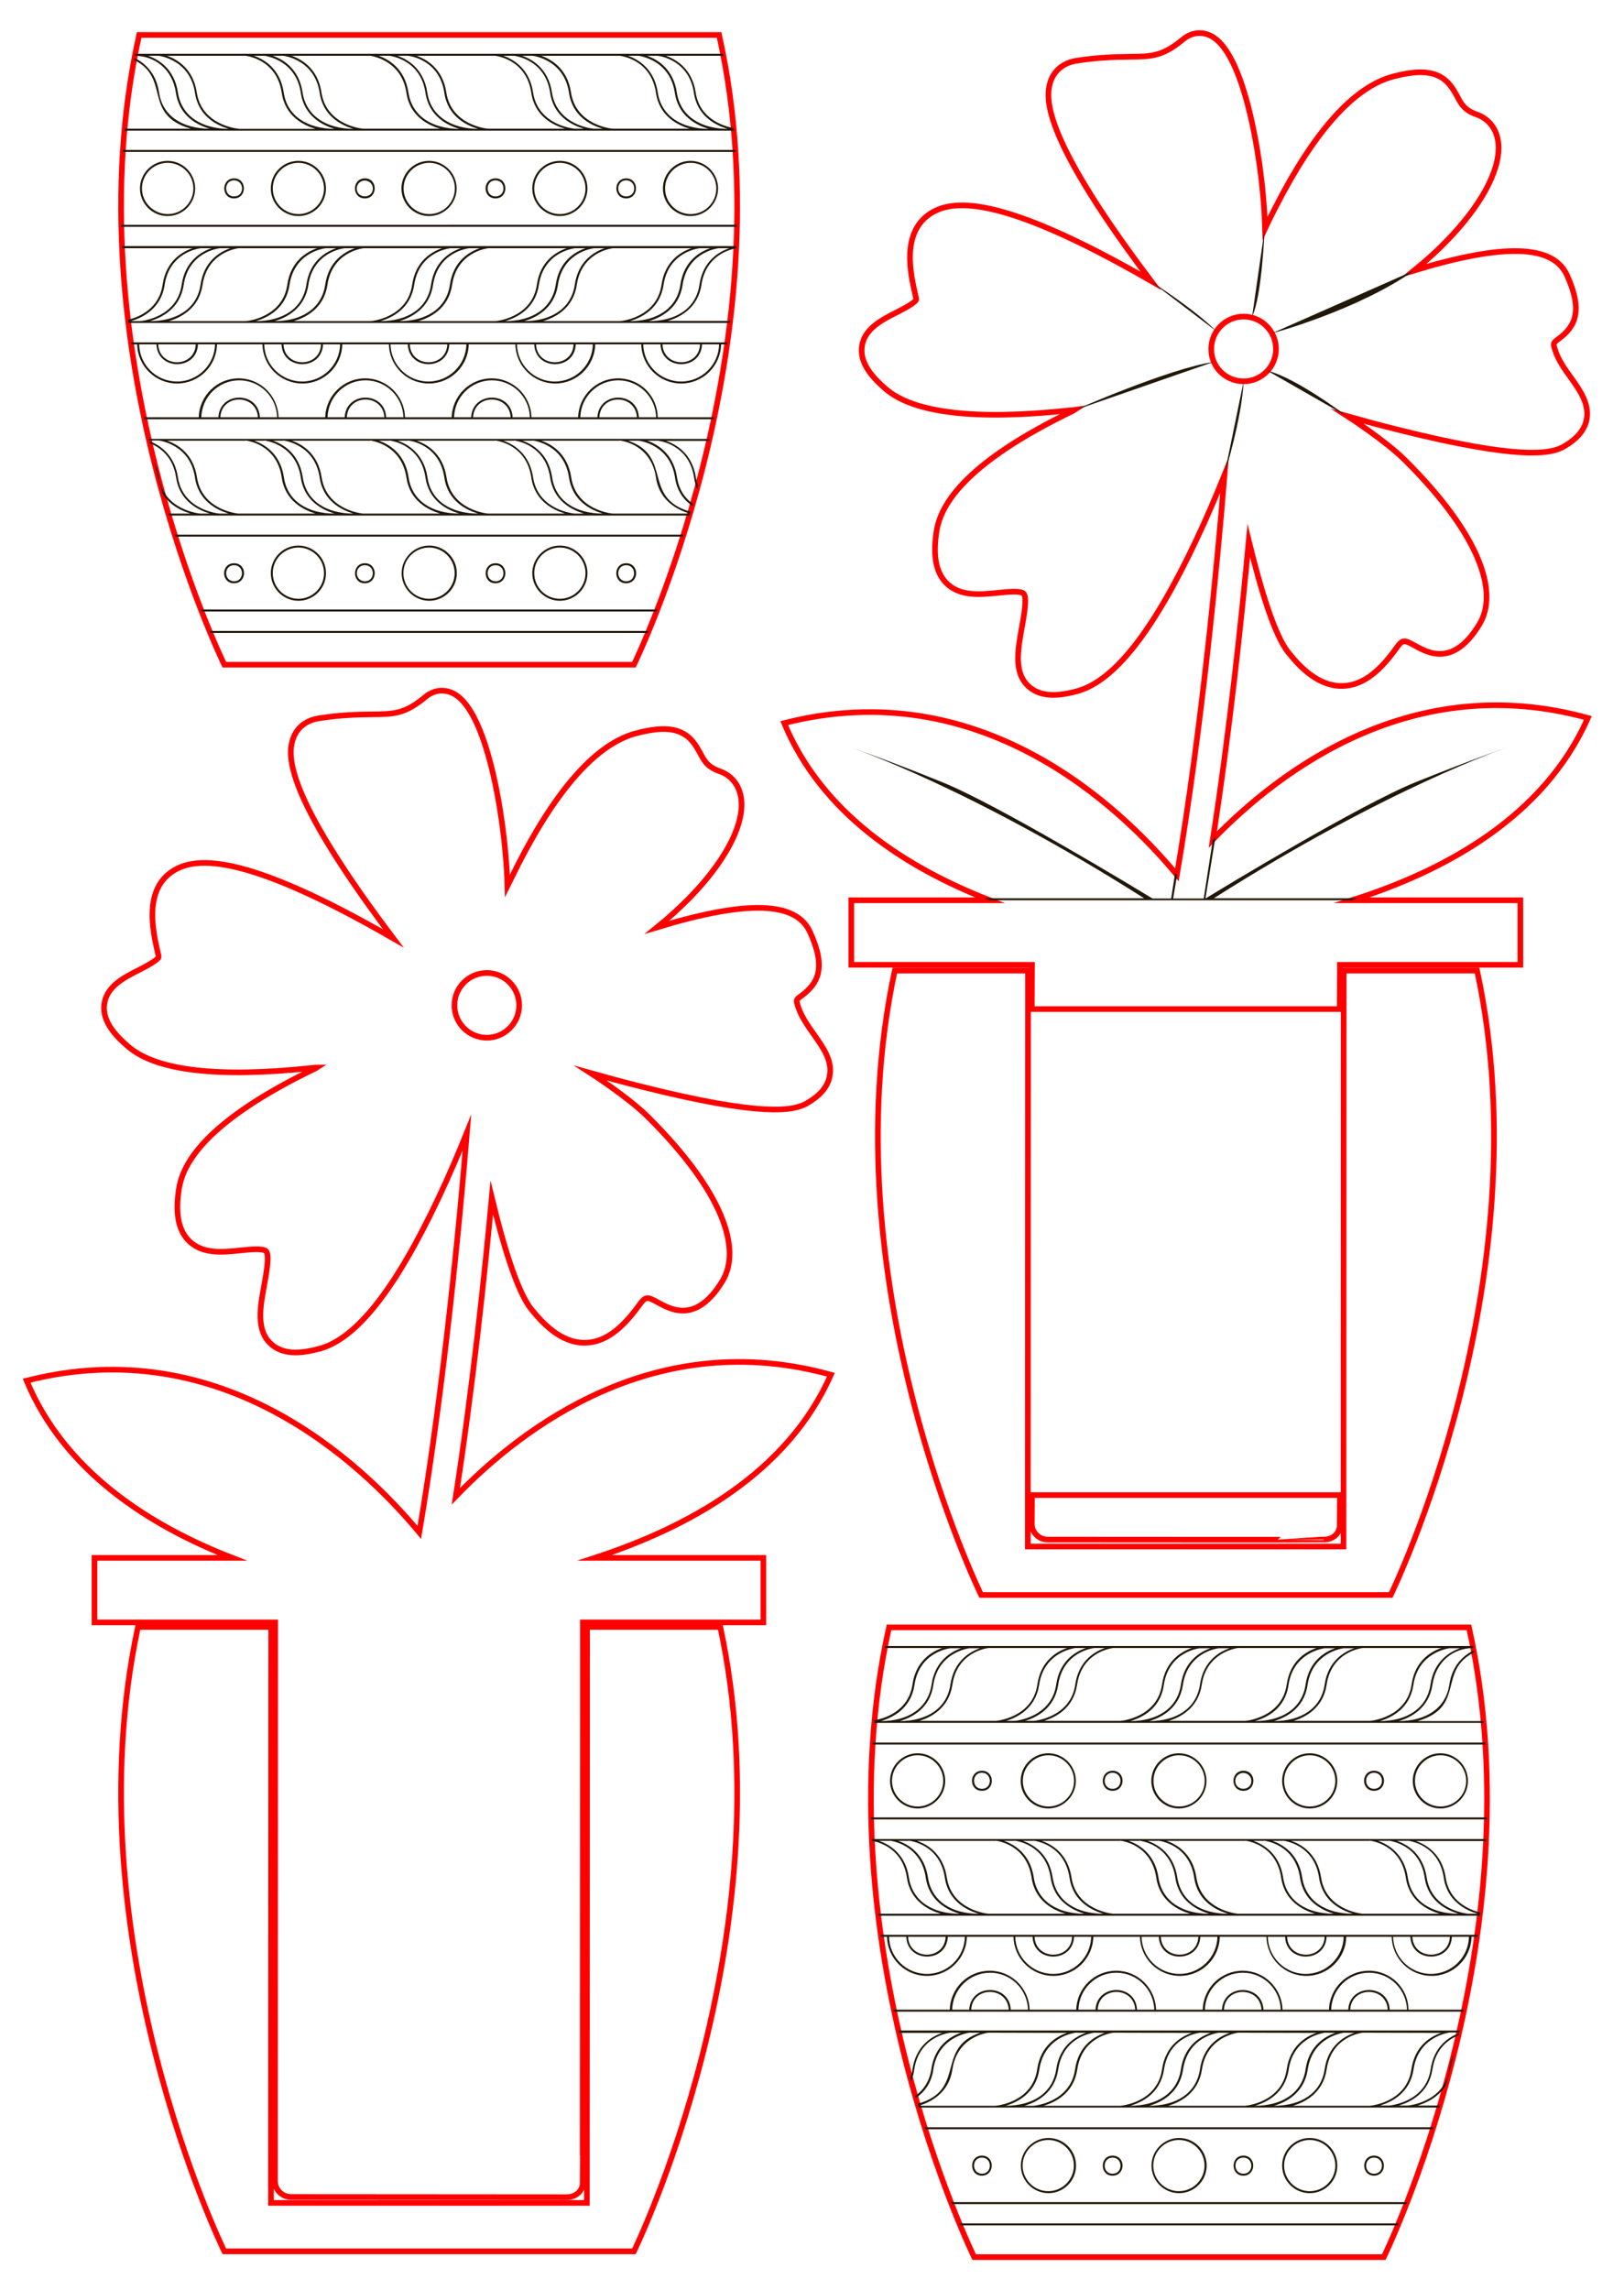 <?xml version="1.0" encoding="utf-8"?>
<!-- Generator: Adobe Illustrator 28.3.0, SVG Export Plug-In . SVG Version: 6.00 Build 0)  -->
<svg version="1.1" id="Слой_1" xmlns="http://www.w3.org/2000/svg" xmlns:xlink="http://www.w3.org/1999/xlink" x="0px" y="0px"
	 viewBox="0 0 818 1153" style="enable-background:new 0 0 818 1153;" xml:space="preserve">
<style type="text/css">
	.st0{fill:none;stroke:#FF0000;stroke-width:2.835;stroke-miterlimit:10;}
	.st1{fill:#211809;}
</style>
<path class="st0" d="M697,1136.5H490.7c0,0-78.1-159.4-42.9-317.1h292.1C775.1,977.1,697,1136.5,697,1136.5z"/>
<path class="st1" d="M747.2,866.6H714c24.5-7.1,9.9-25.3,28.5-34.6c-0.1-0.3-0.1-0.7-0.2-1c-4.9,2.4-10.8,7.2-12.3,17.3
	c-1.8,12-12,18.3-25.5,18.3c5.9-1.7,15.2-6.3,17-18.2c1.7-11.7,10.4-18.6,20.7-18.6c-0.1-0.3-0.1-0.7-0.2-1H445.8
	c-0.1,0.3-0.1,0.7-0.2,1h29c-5.1,1.7-13.3,6.4-15,18.4c-2,13.6-14.3,17.1-19.1,18c0,0.4-0.1,0.8-0.1,1.3h307
	C747.3,867.3,747.3,867,747.2,866.6z M460.6,848.5c2.4-16.6,17.3-18.5,18.2-18.6h5.4c-5.1,1.7-13.3,6.4-15,18.4
	c-1.8,12-12,18.3-25.5,18.3C449.5,864.9,458.8,860.4,460.6,848.5z M470.1,848.5c2.4-16.6,17.7-18.5,18.2-18.6h5.4
	c-5.1,1.7-13.3,6.4-15,18.4c-1.8,12-12,18.3-25.5,18.3C459.1,864.9,468.4,860.4,470.1,848.5z M462.7,866.6c5.9-1.7,15.2-6.3,17-18.2
	c2.4-16.6,17.3-18.5,18.2-18.6h39.6c-5.1,1.7-13.3,6.4-15,18.4c-2.4,16.6-20.5,18.3-21,18.3H462.7z M506.4,866.6
	c5.9-1.7,15.2-6.3,17-18.2c2.4-16.6,17.7-18.5,18.2-18.6h5.4c-5.1,1.7-13.3,6.4-15,18.4c-2.4,16.6-20.5,18.3-21,18.3H506.4z
	 M516,866.6c5.9-1.7,15.2-6.3,17-18.2c2.4-16.6,17.3-18.5,18.2-18.6h5.4c-5.1,1.7-13.3,6.4-15,18.4c-2.4,16.6-20.5,18.3-21,18.3H516
	z M525.5,866.6c5.9-1.7,15.2-6.3,17-18.2c2.4-16.6,17.3-18.5,18.2-18.6h39.6c-5.1,1.7-13.3,6.4-15,18.4c-2.4,16.6-20.5,18.3-21,18.3
	H525.5z M586.2,848.5c2.4-16.6,17.3-18.5,18.2-18.6h5.4c-5.1,1.7-13.3,6.4-15,18.4c-1.8,12-12,18.3-25.5,18.3
	C575.2,864.9,584.5,860.4,586.2,848.5z M595.8,848.5c2.4-16.6,17.3-18.5,18.2-18.6h5.4c-5.1,1.7-13.3,6.4-15,18.4
	c-1.8,12-12,18.3-25.5,18.3C584.7,864.9,594,860.4,595.8,848.5z M588.3,866.6c5.9-1.7,15.2-6.3,17-18.2
	c2.4-16.6,17.7-18.5,18.2-18.6h39.6c-5.1,1.7-13.3,6.4-15,18.4c-2.4,16.6-20.5,18.3-21,18.3H588.3z M649,848.5
	c2.4-16.6,17.7-18.5,18.2-18.6h5.4c-5.1,1.7-13.3,6.4-15,18.4c-1.8,12-12,18.3-25.5,18.3C638,864.9,647.3,860.4,649,848.5z
	 M658.6,848.5c2.4-16.6,17.7-18.5,18.2-18.6h5.4c-5.1,1.7-13.3,6.4-15,18.4c-1.8,12-12,18.3-25.5,18.3
	C647.5,864.9,656.8,860.4,658.6,848.5z M651.2,866.6c5.9-1.7,15.2-6.3,17-18.2c2.4-16.6,17.3-18.5,18.2-18.6h39.6
	c-5.1,1.7-13.3,6.4-15,18.4c-2.4,16.6-20.5,18.3-21,18.3H651.2z M711.9,848.5c2.4-16.6,17.7-18.5,18.2-18.6h5.4
	c-5.1,1.7-13.3,6.4-15,18.4c-1.8,12-12,18.3-25.5,18.3C700.8,864.9,710.1,860.4,711.9,848.5z M748.2,878.4H439.5c0-0.3,0-0.7,0.1-1
	h308.5C748.1,877.7,748.1,878,748.2,878.4z M748.9,915.1c0,0.3,0,0.7,0,1H438.8c0-0.3,0-0.7,0-1H748.9z M673.6,1090.4
	c0-7.7-6.3-13.9-13.9-13.9c-7.7,0-13.9,6.3-13.9,13.9c0,7.7,6.3,13.9,13.9,13.9C667.4,1104.3,673.6,1098.1,673.6,1090.4z
	 M646.8,1090.4c0-7.1,5.8-12.9,12.9-12.9s12.9,5.8,12.9,12.9c0,7.1-5.8,12.9-12.9,12.9S646.8,1097.5,646.8,1090.4z M692.1,1085.4
	c-6.6,0-6.6,10.1,0,10.1C698.7,1095.4,698.7,1085.4,692.1,1085.4z M692.1,1086.4c5.3,0,5.3,8.1,0,8.1S686.8,1086.4,692.1,1086.4z
	 M711.6,896.7c0,7.7,6.3,13.9,13.9,13.9c7.7,0,13.9-6.3,13.9-13.9c0-7.7-6.3-13.9-13.9-13.9C717.9,882.8,711.6,889,711.6,896.7z
	 M738.5,896.7c0,7.1-5.8,12.9-12.9,12.9s-12.9-5.8-12.9-12.9s5.8-12.9,12.9-12.9S738.5,889.6,738.5,896.7z M689.5,992.3
	c-10.9,0-19.8,8.7-20.1,19.6H646c-0.3-10.9-9.2-19.6-20.1-19.6c-10.9,0-19.8,8.7-20.1,19.6h-23.5c-0.3-10.9-9.2-19.6-20.1-19.6
	c-10.9,0-19.8,8.7-20.1,19.6h-23.5c-0.3-10.9-9.2-19.6-20.1-19.6c-10.9,0-19.8,8.7-20.1,19.6h-28.4c0.1,0.3,0.1,0.7,0.2,1h286.8
	c0.1-0.3,0.1-0.7,0.2-1h-27.8C709.4,1001.1,700.5,992.3,689.5,992.3z M489.2,1011.9c0.6-11.9,18.2-11.9,18.9,0H489.2z M509.1,1011.9
	c-0.6-13.2-20.2-13.2-20.9,0h-8.6c0.3-10.3,8.7-18.6,19.1-18.6c10.4,0,18.8,8.3,19.1,18.6H509.1z M552.9,1011.9
	c0.6-11.9,18.2-11.9,18.9,0H552.9z M572.7,1011.9c-0.6-13.2-20.2-13.2-20.9,0h-8.6c0.3-10.3,8.7-18.6,19.1-18.6
	c10.4,0,18.8,8.3,19.1,18.6H572.7z M616.5,1011.9c0.6-11.9,18.2-11.9,18.9,0H616.5z M636.4,1011.9c-0.6-13.2-20.2-13.2-20.9,0h-8.6
	c0.3-10.3,8.7-18.6,19.1-18.6c10.4,0,18.8,8.3,19.1,18.6H636.4z M680.1,1011.9c0.6-11.9,18.2-11.9,18.9,0H680.1z M700,1011.9
	c-0.6-13.2-20.2-13.2-20.9,0h-8.6c0.3-10.3,8.7-18.6,19.1-18.6c10.4,0,18.8,8.3,19.1,18.6H700z M439.2,926.9
	c2.9,0.5,15.4,3.4,17.6,18.5c1.7,11.9,11.1,16.4,17,18.2h-31.5c0,0.3,0.1,0.7,0.1,1h303c0.1-0.5,0.1-1.1,0.2-1.6
	c-5.5-1.4-15.6-5.5-17.4-17.6c-1.8-12-10-16.7-15-18.4h35.4c0-0.3,0-0.7,0-1H439.1C439.2,926.1,439.2,926.5,439.2,926.9z M709,926.8
	c0.8,0.1,15.7,1.9,18.2,18.6c1.7,11.9,11.1,16.4,17,18.2h-4.6c-0.4,0-18.5-1.7-21-18.3c-1.8-12-10-16.7-15-18.4H709z M699.4,926.8
	c0.8,0.1,15.7,1.9,18.2,18.6c1.7,11.9,11.1,16.4,17,18.2c-13.4,0-23.7-6.2-25.5-18.3c-1.8-12-10-16.7-15-18.4H699.4z M689.9,926.8
	c0.8,0.1,15.7,1.9,18.2,18.6c1.7,11.9,11.1,16.4,17,18.2h-38.7c-0.4,0-18.5-1.7-21-18.3c-1.8-12-10-16.7-15-18.4H689.9z
	 M646.2,926.8c0.8,0.1,15.7,1.9,18.2,18.6c1.7,11.9,11.1,16.4,17,18.2c-13.4,0-23.7-6.2-25.5-18.3c-1.8-12-10-16.7-15-18.4H646.2z
	 M636.6,926.8c0.8,0.1,15.7,1.9,18.2,18.6c1.7,11.9,11.1,16.4,17,18.2c-13.4,0-23.7-6.2-25.5-18.3c-1.8-12-10-16.7-15-18.4H636.6z
	 M627.1,926.8c0.8,0.1,15.7,1.9,18.2,18.6c1.7,11.9,11.1,16.4,17,18.2h-38.7c-0.4,0-18.5-1.7-21-18.3c-1.8-12-10-16.7-15-18.4H627.1
	z M583.3,926.8c0.8,0.1,15.7,1.9,18.2,18.6c1.7,11.9,11.1,16.4,17,18.2c-13.4,0-23.7-6.2-25.5-18.3c-1.8-12-10-16.7-15-18.4H583.3z
	 M573.8,926.8c0.8,0.1,15.7,1.9,18.2,18.6c1.7,11.9,11.1,16.4,17,18.2c-13.4,0-23.7-6.2-25.5-18.3c-1.8-12-10-16.7-15-18.4H573.8z
	 M564.2,926.8c0.8,0.1,15.7,1.9,18.2,18.6c1.7,11.9,11.1,16.4,17,18.2h-38.7c-0.4,0-18.5-1.7-21-18.3c-1.8-12-10-16.7-15-18.4H564.2
	z M520.5,926.8c0.8,0.1,15.7,1.9,18.2,18.6c1.7,11.9,11.1,16.4,17,18.2c-13.4,0-23.7-6.2-25.5-18.3c-1.8-12-10-16.7-15-18.4H520.5z
	 M511,926.8c0.8,0.1,15.7,1.9,18.2,18.6c1.7,11.9,11.1,16.4,17,18.2c-13.4,0-23.7-6.2-25.5-18.3c-1.8-12-10-16.7-15-18.4H511z
	 M501.4,926.8c0.8,0.1,15.7,1.9,18.2,18.6c1.7,11.9,11.1,16.4,17,18.2h-38.7c-0.4,0-18.5-1.7-21-18.3c-1.8-12-10-16.7-15-18.4H501.4
	z M457.7,926.8c0.8,0.1,15.7,1.9,18.2,18.6c1.7,11.9,11.1,16.4,17,18.2c-13.4,0-23.7-6.2-25.5-18.3c-1.8-12-10-16.7-15-18.4H457.7z
	 M448.1,926.8c0.8,0.1,15.7,1.9,18.2,18.6c1.7,11.9,11.1,16.4,17,18.2c-13.4,0-23.7-6.2-25.5-18.3c-1.8-12-10-16.7-15-18.4H448.1z
	 M465.7,1071.1H722c-0.1,0.3-0.2,0.7-0.3,1H466C465.9,1071.7,465.8,1071.4,465.7,1071.1z M645.8,896.7c0,7.7,6.3,13.9,13.9,13.9
	c7.7,0,13.9-6.3,13.9-13.9c0-7.7-6.3-13.9-13.9-13.9C652,882.8,645.8,889,645.8,896.7z M672.6,896.7c0,7.1-5.8,12.9-12.9,12.9
	s-12.9-5.8-12.9-12.9s5.8-12.9,12.9-12.9S672.6,889.6,672.6,896.7z M452.8,1023.6h21.8c-5.1,1.7-13.3,6.4-15,18.4
	c-0.2,1.6-0.6,3-1.1,4.3c0.1,0.5,0.3,1.1,0.4,1.6c0.8-1.7,1.3-3.6,1.6-5.8c2.4-16.6,17.3-18.5,18.2-18.6h5.4
	c-5.1,1.7-13.3,6.4-15,18.4c-1,6.5-4.3,10.7-8.1,13.5c0.1,0.3,0.2,0.7,0.3,1c4.1-2.8,7.8-7.3,8.8-14.3c2.4-16.6,17.7-18.5,18.2-18.6
	h5.4c-22.8,7.8-6.7,28.9-31.5,35.8c0.2,0.6,0.4,1.3,0.6,1.9H725c0.1-0.3,0.2-0.7,0.3-1H714c4.3-1.3,10.5-4.1,14.2-10.2
	c1.4-5.1,2.8-10.3,4.1-15.7c-1.1,2.1-1.9,4.7-2.3,7.6c-2.4,16.6-20.5,18.3-21,18.3h-4.5c5.9-1.7,15.2-6.3,17-18.2
	c1.6-10.8,8.4-15.3,13.2-17.2c0.1-0.4,0.2-0.7,0.3-1.1c-5.1,1.9-12.7,6.6-14.4,18.2c-2.4,16.6-20.5,18.3-21,18.3h-4.6
	c5.9-1.7,15.2-6.3,17-18.2c2.4-16.6,17.7-18.5,18.2-18.6h4.9c0.1-0.3,0.2-0.7,0.2-1H452.6C452.6,1023,452.7,1023.3,452.8,1023.6z
	 M725.9,1023.6c-5.1,1.7-13.3,6.4-15,18.4c-2.4,16.6-20.5,18.3-21,18.3h-38.7c5.9-1.7,15.2-6.3,17-18.2
	c2.4-16.6,17.3-18.5,18.2-18.6L725.9,1023.6L725.9,1023.6z M682.2,1023.6c-5.1,1.7-13.3,6.4-15,18.4c-1.8,12-12,18.3-25.5,18.3
	c5.9-1.7,15.2-6.3,17-18.2c2.4-16.6,17.7-18.5,18.2-18.6L682.2,1023.6L682.2,1023.6z M672.6,1023.6c-5.1,1.7-13.3,6.4-15,18.4
	c-1.8,12-12,18.3-25.5,18.3c5.9-1.7,15.2-6.3,17-18.2c2.4-16.6,17.7-18.5,18.2-18.6L672.6,1023.6L672.6,1023.6z M663.1,1023.6
	c-5.1,1.7-13.3,6.4-15,18.4c-2.4,16.6-20.5,18.3-21,18.3h-38.7c5.9-1.7,15.2-6.3,17-18.2c2.4-16.6,17.7-18.5,18.2-18.6L663.1,1023.6
	L663.1,1023.6z M619.4,1023.6c-5.1,1.7-13.3,6.4-15,18.4c-1.8,12-12,18.3-25.5,18.3c5.9-1.7,15.2-6.3,17-18.2
	c2.4-16.6,17.3-18.5,18.2-18.6L619.4,1023.6L619.4,1023.6z M609.8,1023.6c-5.1,1.7-13.3,6.4-15,18.4c-1.8,12-12,18.3-25.5,18.3
	c5.9-1.7,15.2-6.3,17-18.2c2.4-16.6,17.3-18.5,18.2-18.6L609.8,1023.6L609.8,1023.6z M600.3,1023.6c-5.1,1.7-13.3,6.4-15,18.4
	c-2.4,16.6-20.5,18.3-21,18.3h-38.7c5.9-1.7,15.2-6.3,17-18.2c2.4-16.6,17.3-18.5,18.2-18.6L600.3,1023.6L600.3,1023.6z
	 M556.5,1023.6c-5.1,1.7-13.3,6.4-15,18.4c-2.4,16.6-20.5,18.3-21,18.3H516c5.9-1.7,15.2-6.3,17-18.2c2.4-16.6,17.3-18.5,18.2-18.6
	L556.5,1023.6L556.5,1023.6z M547,1023.6c-5.1,1.7-13.3,6.4-15,18.4c-1.8,12-12,18.3-25.5,18.3c5.9-1.7,15.2-6.3,17-18.2
	c2.4-16.6,17.7-18.5,18.2-18.6L547,1023.6L547,1023.6z M537.4,1023.6c-5.1,1.7-13.3,6.4-15,18.4c-2.4,16.6-20.5,18.3-21,18.3h-38.7
	c5.9-1.7,15.2-6.3,17-18.2c2.4-16.6,17.3-18.5,18.2-18.6L537.4,1023.6L537.4,1023.6z M494.6,901.7c6.7,0,6.6-10.1,0-10.1
	C487.9,891.7,487.9,901.7,494.6,901.7z M494.6,900.7c-5.3,0-5.3-8.1,0-8.1C499.9,892.7,499.9,900.7,494.6,900.7z M560.4,1085.4
	c-6.6,0-6.6,10.1,0,10.1C567.1,1095.4,567.1,1085.4,560.4,1085.4z M560.4,1086.4c5.3,0,5.3,8.1,0,8.1S555.1,1086.4,560.4,1086.4z
	 M514.1,896.7c0,7.7,6.3,13.9,13.9,13.9s13.9-6.3,13.9-13.9c0-7.7-6.3-13.9-13.9-13.9S514.1,889,514.1,896.7z M541,896.7
	c0,7.1-5.8,12.9-12.9,12.9s-12.9-5.8-12.9-12.9s5.8-12.9,12.9-12.9S541,889.6,541,896.7z M448.3,896.7c0,7.7,6.3,13.9,13.9,13.9
	s13.9-6.3,13.9-13.9c0-7.7-6.3-13.9-13.9-13.9S448.3,889,448.3,896.7z M475.1,896.7c0,7.1-5.8,12.9-12.9,12.9s-12.9-5.8-12.9-12.9
	s5.8-12.9,12.9-12.9S475.1,889.6,475.1,896.7z M483.2,1119.5h221.3c-0.1,0.3-0.3,0.7-0.4,1H483.6
	C483.5,1120.2,483.4,1119.8,483.2,1119.5z M542,1090.4c0-7.7-6.3-13.9-13.9-13.9s-13.9,6.3-13.9,13.9c0,7.7,6.3,13.9,13.9,13.9
	S542,1098.1,542,1090.4z M515.1,1090.4c0-7.1,5.8-12.9,12.9-12.9s12.9,5.8,12.9,12.9c0,7.1-5.8,12.9-12.9,12.9
	S515.1,1097.5,515.1,1090.4z M478.9,1108.8h229.9c-0.1,0.3-0.3,0.7-0.4,1H479.3C479.2,1109.4,479,1109.1,478.9,1108.8z
	 M607.8,1090.4c0-7.7-6.3-13.9-13.9-13.9s-13.9,6.3-13.9,13.9c0,7.7,6.3,13.9,13.9,13.9S607.8,1098.1,607.8,1090.4z M580.9,1090.4
	c0-7.1,5.8-12.9,12.9-12.9s12.9,5.8,12.9,12.9c0,7.1-5.8,12.9-12.9,12.9S580.9,1097.5,580.9,1090.4z M494.6,1085.4
	c-6.6,0-6.6,10.1,0,10.1C501.2,1095.4,501.2,1085.4,494.6,1085.4z M494.6,1086.4c5.3,0,5.3,8.1,0,8.1
	C489.3,1094.4,489.3,1086.4,494.6,1086.4z M626.3,901.7c6.7,0,6.7-10.1,0-10.1C619.6,891.7,619.6,901.7,626.3,901.7z M630.3,896.7
	c0,5.3-8.1,5.3-8.1,0c0-2.2,1.8-4,4-4C628.5,892.7,630.3,894.5,630.3,896.7z M626.3,1085.4c-6.6,0-6.6,10.1,0,10.1
	C632.9,1095.4,632.9,1085.4,626.3,1085.4z M626.3,1086.4c5.3,0,5.3,8.1,0,8.1S620.9,1086.4,626.3,1086.4z M692.1,901.7
	c6.7,0,6.7-10.1,0-10.1S685.4,901.7,692.1,901.7z M692.1,900.7c-5.3,0-5.3-8.1,0-8.1C697.4,892.7,697.4,900.7,692.1,900.7z
	 M560.4,901.7c6.7,0,6.7-10.1,0-10.1C553.8,891.7,553.8,901.7,560.4,901.7z M560.4,900.7c-5.3,0-5.3-8.1,0-8.1
	C565.7,892.7,565.7,900.7,560.4,900.7z M443.8,975.2h3c0.2,10.9,9.1,19.7,20.1,19.7c10.9,0,19.9-8.8,20.1-19.7h23.5
	c0.2,10.9,9.1,19.7,20.1,19.7c10.9,0,19.9-8.8,20.1-19.7h23.5c0.2,10.9,9.1,19.7,20.1,19.7s19.9-8.8,20.1-19.7h23.5
	c0.2,10.9,9.1,19.7,20.1,19.7c10.9,0,19.9-8.8,20.1-19.7h22.9c0.2,10.9,9.1,19.7,20.1,19.7c10.9,0,19.9-8.8,20.1-19.7h3
	c0-0.3,0.1-0.7,0.1-1H443.6C443.7,974.5,443.7,974.9,443.8,975.2z M730.3,975.2c-0.5,12-18.4,12-18.9,0H730.3z M710.4,975.2
	c0.5,13.3,20.4,13.3,20.9,0h8.6c-0.2,10.3-8.7,18.7-19.1,18.7c-10.4,0-18.9-8.3-19.1-18.7H710.4z M667.2,975.2
	c-0.5,12-18.4,12-18.9,0H667.2z M647.3,975.2c0.5,13.3,20.3,13.3,20.9,0h8.6c-0.2,10.3-8.7,18.7-19.1,18.7
	c-10.4,0-18.9-8.3-19.1-18.7H647.3z M603.6,975.2c-0.5,12-18.4,12-18.9,0H603.6z M583.7,975.2c0.5,13.3,20.3,13.3,20.9,0h8.6
	c-0.2,10.3-8.7,18.7-19.1,18.7s-18.9-8.3-19.1-18.7H583.7z M540,975.2c-0.5,12-18.4,12-18.9,0H540z M520.1,975.2
	c0.5,13.3,20.3,13.3,20.9,0h8.6c-0.2,10.3-8.7,18.7-19.1,18.7c-10.4,0-18.9-8.3-19.1-18.7H520.1z M476.3,975.2
	c-0.5,12-18.4,12-18.9,0H476.3z M456.5,975.2c0.5,13.3,20.4,13.3,20.9,0h8.6c-0.2,10.3-8.7,18.7-19.1,18.7
	c-10.4,0-18.9-8.3-19.1-18.7H456.5z M579.9,896.7c0,7.7,6.3,13.9,13.9,13.9s13.9-6.3,13.9-13.9c0-7.7-6.3-13.9-13.9-13.9
	S579.9,889,579.9,896.7z M606.8,896.7c0,7.1-5.8,12.9-12.9,12.9s-12.9-5.8-12.9-12.9s5.8-12.9,12.9-12.9S606.8,889.6,606.8,896.7z"
	/>
<path class="st0" d="M418.5,692.2c-87.9-24.4-154.7,25.8-188.9,61.2c8.3-53.5,14.3-109.5,18.1-150.4c5.8,24.1,12.9,47.5,19.9,56.2
	c5.9,7.3,15,16.9,26.7,16.9c0.2,0,0.4,0,0.6,0c9.3-0.2,17.8-6.2,26.8-18.6c3.6-5,4.2-4.7,9.7-1.7c6.8,3.7,19.4,10.7,32.5-10.8
	c9.6-15.8,0.8-44.6-37.7-82.8c-9.9-9.8-28.7-21.9-28.7-21.9c9.3,2.6,14.8,4.1,25.5,6.8c61.1,15.4,76.8,12.2,83.3,8.5
	c6.6-3.8,10.4-8.1,11.5-13.3c1.8-7.9-3.1-14.7-7.8-21.4c-3.2-4.5-6.5-9.2-8.1-14.3c-1-3.2-1-3.2,1.9-5.3c8.4-6.3,12.4-14.1,4.2-32
	c-7-15.4-31.5-16.2-77-2.4c6.4-5.2,11.6-10.1,15.8-14.3c17.5-17.8,27.2-35.4,26.7-48.4c-0.3-7.8-4.4-13.6-11.1-15.9
	c-6-2.1-7.7-5.2-9.8-9.2c-2-3.6-4.4-8.1-10-10.5c-5.3-2.2-12.1-2-22.1,0.6c-19.8,5.2-39.9,27.6-59.7,66.4c-1.8,3.6-3.5,7.1-5.2,10.5
	c-0.3-10.4-1.3-21.5-2.9-32.8c-2.2-15.9-9-53.8-22.8-63.2c-5.1-3.4-10.9-3.1-15.6,0.8c-10.4,8.6-15.7,8.7-27.4,8.8
	c-6.7,0.1-15,0.2-26.4,2c-6.2,1-10.8,4.5-12.8,10c-2.7,7.2-3.2,21.6,23.8,63.2c8.5,13.1,18,26.2,26.6,37.6
	c-77.7-44.8-101.1-40.9-111.9-33.3c-13.7,9.7-9.1,29.9-6.9,39.7c0.2,1,0.4,1.9,0.6,2.7c0.3,1.6-6.9,5.2-9.9,6.8
	c-7.7,3.9-16.4,8.3-17.5,17.4c-1.1,8.9,6.4,16.3,12.1,21.2c14.2,12.2,45.5,15.8,92.9,10.7c0.7-0.1,1.4-0.2,2.2-0.2
	c-0.3,0.2-0.6,0.3-0.9,0.5c-42.3,20.4-65.4,40.7-68.6,60.2c-2,12.2-0.5,20.7,4.5,26.1c6.8,7.3,17.2,6.3,26.4,5.3
	c4.7-0.5,11.7-1.2,13,0.5c1.7,2.1,0,11.4-1,16.9c-2.1,11.2-4.2,22.8,3.4,29.7c3.5,3.2,7.9,4.3,12.4,4.3c4.3,0,8.6-1,12.1-1.9
	c18.6-5.1,38.2-30,60-76.2c5.4-11.4,10.2-22.8,14.2-32.7c-3.5,42.9-11.4,126.9-24,201.4c-29-34.9-99.4-101.6-197.8-76.4
	c18.9,45.3,61.1,72.7,103.6,89.2H47.6v32.5h91l-0.1,278.2h0l0,3c0,4.5,3.6,8.1,8,8.1c0,0,139,0.1,139,0.1c4.4,0,8-2.9,8-7.3
	l0.1-15.1h-0.1l0.1-267h90.9v-32.5h-84.9C346.8,769,396.6,741.8,418.5,692.2z M228.9,506.2c0-9,7.3-16.3,16.3-16.3
	c9,0,16.3,7.3,16.3,16.3c0,9-7.3,16.3-16.3,16.3C236.2,522.5,228.9,515.2,228.9,506.2z M362.8,819.2
	c33.7,156.8-43.5,314.4-43.5,314.4H113c0,0-77.2-157.5-43.5-314.4h67.1l-0.1,290h159.1l0.1-290L362.8,819.2L362.8,819.2z"/>
<path class="st0" d="M527.7,775.2c-4.5,0-8.1-3.7-8-8.1l0.1-14.3h155.1l-0.1,15.1c0,4.4-3.5,7.3-8,7.3
	C666.8,775.3,527.7,775.2,527.7,775.2z M676.8,488.7l-0.1,290H517.7l0.1-290h-67.1c-33.7,156.8,43.5,314.4,43.5,314.4h206.3
	c0,0,77.2-157.5,43.5-314.4L676.8,488.7L676.8,488.7z M680.9,453.3h84.9v32.5h-90.9l-0.1,22.3H519.7l0.1-22.3h-91v-32.5h69.8
	c-42.5-16.5-84.7-43.8-103.6-89.2c98.4-25.2,168.8,41.5,197.8,76.4c12.6-74.4,20.5-158.4,24-201.4c-4,9.9-8.8,21.3-14.2,32.7
	c-21.8,46.2-41.4,71.1-60,76.2c-3.5,1-7.9,1.9-12.1,1.9c-4.5,0-8.9-1.1-12.4-4.3c-7.6-6.9-5.4-18.5-3.4-29.7c1-5.5,2.7-14.7,1-16.9
	c-1.3-1.7-8.4-1-13-0.5c-9.2,0.9-19.5,2-26.4-5.3c-5-5.4-6.5-13.9-4.5-26.1c3.2-19.5,26.3-39.8,68.6-60.2c0.3-0.2,0.6-0.3,0.9-0.5
	c-0.7,0.1-1.4,0.2-2.2,0.2c-47.4,5.1-78.7,1.5-92.9-10.7c-5.7-4.9-13.2-12.4-12.1-21.2c1.1-9,9.8-13.5,17.5-17.4
	c3.1-1.6,10.3-5.2,9.9-6.8c-0.2-0.8-0.4-1.7-0.6-2.7c-2.2-9.7-6.8-29.9,6.9-39.7c10.8-7.6,34.1-11.5,111.9,33.3
	c-8.6-11.4-18.1-24.5-26.6-37.6c-27-41.6-26.5-55.9-23.8-63.2c2-5.4,6.6-9,12.8-10c11.4-1.8,19.7-1.9,26.4-2
	c11.6-0.1,17-0.2,27.4-8.8c4.7-3.9,10.6-4.2,15.6-0.8c13.8,9.4,20.5,47.3,22.8,63.2c1.6,11.3,2.6,22.4,2.9,32.8
	c1.6-3.5,3.4-7,5.2-10.5C662,66.1,682,43.7,701.8,38.5c10-2.6,16.8-2.8,22.1-0.6c5.6,2.4,8,6.9,10,10.5c2.1,4,3.8,7.1,9.8,9.2
	c6.8,2.4,10.8,8.2,11.1,15.9c0.5,13-9.2,30.6-26.7,48.4c-4.2,4.3-9.4,9.1-15.8,14.3c45.5-13.8,70-13,77,2.4
	c8.1,17.9,4.2,25.8-4.2,32c-2.9,2.2-2.9,2.2-1.9,5.3c1.5,5.1,4.8,9.8,8.1,14.3c4.7,6.6,9.5,13.5,7.8,21.4
	c-1.2,5.2-4.9,9.5-11.5,13.3c-6.5,3.7-22.2,6.8-83.3-8.5c-10.8-2.7-16.2-4.2-25.5-6.8c0,0,18.8,12.1,28.7,21.9
	c38.5,38.2,47.3,67,37.7,82.8c-13,21.5-25.7,14.6-32.5,10.8c-5.6-3-6.1-3.4-9.7,1.7c-9,12.5-17.5,18.4-26.8,18.6c-0.2,0-0.4,0-0.6,0
	c-11.7,0-20.9-9.6-26.7-16.9c-7-8.7-14-32.1-19.9-56.2c-3.8,40.9-9.8,96.9-18.1,150.4c34.2-35.3,101-85.5,188.9-61.2
	C777.8,411.3,727.9,438.5,680.9,453.3z M626.4,192c9,0,16.3-7.3,16.3-16.3c0-9-7.3-16.3-16.3-16.3c-9,0-16.3,7.3-16.3,16.3
	C610,184.7,617.3,192,626.4,192z"/>
<path class="st1" d="M611.4,182.2l-70.2,24.4C541.2,206.5,588.7,185.6,611.4,182.2z M612.7,166.8c-10.7-10.9-33.1-25.2-33.1-25.2
	L612.7,166.8z M713.4,393.7c-28.6,11.5-97.7,53.5-106,58.6h-0.2l5-30.8c-0.4,0.5-0.9,0.9-1.3,1.4l-4.6,29.5h-15.4l2-11.7
	c-0.3-0.4-0.7-0.8-1-1.2l-2,12.9h-9.4c-8.3-5-77.4-47-106-58.6c-30.5-12.3-45.8-17.4-45.8-17.4s59.8,20.1,147.6,75.9H496
	c0.8,0.3,1.7,0.7,2.5,1h182.3c1-0.3,2.1-0.7,3.1-1h-72.5c87.8-55.8,147.6-75.9,147.6-75.9S743.8,381.5,713.4,393.7z M616.7,239.2
	c0,0,8.9-28.8,9.7-47.2L616.7,239.2z M637,115.4l-6.3,43.9C635.6,149.6,637,115.4,637,115.4z M678.6,209.7c0,0-25.8-19.6-40.2-23
	L678.6,209.7z M712.3,136.2l-71.6,31.6C640.7,167.9,683.7,156.3,712.3,136.2z"/>
<path class="st0" d="M319.3,334.7H113c0,0-78.1-159.4-42.9-317.1h292.1C397.4,175.3,319.3,334.7,319.3,334.7z"/>
<path class="st1" d="M117.9,99.9c6.6,0,6.6-10.1,0-10.1C111.3,89.9,111.3,99.9,117.9,99.9z M117.9,98.9c-5.3,0-5.3-8.1,0-8.1
	C123.2,90.9,123.3,98.9,117.9,98.9z M164.2,288.6c0-7.7-6.3-13.9-13.9-13.9c-7.7,0-13.9,6.3-13.9,13.9c0,7.7,6.3,13.9,13.9,13.9
	C158,302.5,164.2,296.3,164.2,288.6z M137.4,288.6c0-7.1,5.8-12.9,12.9-12.9s12.9,5.8,12.9,12.9c0,7.1-5.8,12.9-12.9,12.9
	S137.4,295.7,137.4,288.6z M70.5,94.9c0,7.7,6.3,13.9,13.9,13.9c7.7,0,13.9-6.3,13.9-13.9c0-7.7-6.3-13.9-13.9-13.9
	C76.8,81,70.5,87.2,70.5,94.9z M97.4,94.9c0,7.1-5.8,12.9-12.9,12.9S71.5,102,71.5,94.9c0-7.1,5.8-12.9,12.9-12.9
	S97.4,87.8,97.4,94.9z M183.8,283.6c-6.6,0-6.7,10.1,0,10.1C190.4,293.6,190.4,283.6,183.8,283.6z M183.8,284.6c5.3,0,5.3,8.1,0,8.1
	C178.4,292.6,178.4,284.6,183.8,284.6z M88,269.2h256.3c-0.1,0.3-0.2,0.7-0.3,1H88.3C88.2,269.9,88.1,269.6,88,269.2z M315.4,283.6
	c-6.6,0-6.7,10.1,0,10.1C322.1,293.6,322.1,283.6,315.4,283.6z M315.4,284.6c5.3,0,5.3,8.1,0,8.1
	C310.1,292.6,310.1,284.6,315.4,284.6z M371.2,113.2c0,0.3,0,0.7,0,1H61.1c0-0.3,0-0.7,0-1H371.2z M105.5,317.7h221.3
	c-0.1,0.3-0.3,0.7-0.4,1H105.9C105.8,318.3,105.7,318,105.5,317.7z M61.5,125h35.4c-5.1,1.7-13.3,6.4-15,18.4
	C80.1,155.5,70,159.7,64.5,161c0.1,0.6,0.1,1.1,0.2,1.6h303c0-0.3,0.1-0.7,0.1-1h-31.5c5.9-1.7,15.2-6.3,17-18.1
	c2.2-15.1,14.6-18,17.6-18.5c0-0.4,0-0.7,0-1.1H61.5C61.5,124.3,61.5,124.6,61.5,125z M367.3,125c-5.1,1.7-13.3,6.4-15,18.4
	c-1.8,12.1-12.1,18.3-25.5,18.3c5.9-1.7,15.2-6.3,17-18.1c2.4-16.6,17.3-18.5,18.2-18.6L367.3,125L367.3,125z M357.7,125
	c-5.1,1.7-13.3,6.4-15,18.4c-1.8,12.1-12.1,18.3-25.5,18.3c5.9-1.7,15.2-6.3,17-18.1c2.4-16.6,17.3-18.5,18.2-18.6L357.7,125
	L357.7,125z M348.2,125c-5.1,1.7-13.3,6.4-15,18.4c-2.4,16.6-20.5,18.3-21,18.3h-38.7c5.9-1.7,15.2-6.3,17-18.1
	c2.4-16.6,17.3-18.5,18.2-18.6L348.2,125L348.2,125z M304.5,125c-5.1,1.7-13.3,6.4-15,18.4c-1.8,12.1-12.1,18.3-25.5,18.3
	c5.9-1.7,15.2-6.3,17-18.1c2.4-16.6,17.3-18.5,18.2-18.6L304.5,125L304.5,125z M294.9,125c-5.1,1.7-13.3,6.4-15,18.4
	c-1.8,12.1-12.1,18.3-25.5,18.3c5.9-1.7,15.2-6.3,17-18.1c2.4-16.6,17.3-18.5,18.2-18.6L294.9,125L294.9,125z M285.4,125
	c-5.1,1.7-13.3,6.4-15,18.4c-2.4,16.6-20.5,18.3-21,18.3h-38.7c5.9-1.7,15.2-6.3,17-18.1c2.4-16.6,17.3-18.5,18.2-18.6L285.4,125
	L285.4,125z M241.6,125c-5.1,1.7-13.3,6.4-15,18.4c-1.8,12.1-12.1,18.3-25.5,18.3c5.9-1.7,15.2-6.3,17-18.1
	c2.4-16.6,17.3-18.5,18.2-18.6L241.6,125L241.6,125z M232.1,125c-5.1,1.7-13.3,6.4-15,18.4c-1.8,12.1-12.1,18.3-25.5,18.3
	c5.9-1.7,15.2-6.3,17-18.1c2.4-16.6,17.3-18.5,18.2-18.6L232.1,125L232.1,125z M222.6,125c-5.1,1.7-13.3,6.4-15,18.4
	c-2.4,16.6-20.5,18.3-21,18.3h-38.7c5.9-1.7,15.2-6.3,17-18.1c2.4-16.6,17.3-18.5,18.2-18.6L222.6,125L222.6,125z M178.8,125
	c-5.1,1.7-13.3,6.4-15,18.4c-1.8,12.1-12.1,18.3-25.5,18.3c5.9-1.7,15.2-6.3,17-18.1c2.4-16.6,17.3-18.5,18.2-18.6L178.8,125
	L178.8,125z M169.3,125c-5.1,1.7-13.3,6.4-15,18.4c-1.8,12.1-12.1,18.3-25.5,18.3c5.9-1.7,15.2-6.3,17-18.1
	c2.4-16.6,17.3-18.5,18.2-18.6L169.3,125L169.3,125z M159.7,125c-5.1,1.7-13.3,6.4-15,18.4c-2.4,16.6-20.5,18.3-21,18.3H85
	c5.9-1.7,15.2-6.3,17-18.1c2.4-16.6,17.3-18.5,18.2-18.6L159.7,125L159.7,125z M116,125c-5.1,1.7-13.3,6.4-15,18.4
	c-1.8,12.1-12.1,18.3-25.5,18.3c5.9-1.7,15.2-6.3,17-18.1c2.4-16.6,17.3-18.5,18.2-18.6L116,125L116,125z M106.5,125
	c-5.1,1.7-13.3,6.4-15,18.4c-2.4,16.6-20.5,18.3-21,18.3h-4.6c5.9-1.7,15.2-6.3,17-18.1c2.4-16.6,17.3-18.5,18.2-18.6L106.5,125
	L106.5,125z M117.9,283.6c-6.7,0-6.7,10.1,0,10.1C124.6,293.6,124.6,283.6,117.9,283.6z M117.9,284.6c5.3,0,5.3,8.1,0,8.1
	C112.6,292.6,112.6,284.6,117.9,284.6z M311.3,190.5c-10.9,0-19.8,8.8-20.1,19.6h-23.5c-0.3-10.9-9.2-19.6-20.1-19.6
	c-10.9,0-19.8,8.8-20.1,19.6h-23.5c-0.3-10.9-9.2-19.6-20.1-19.6c-10.9,0-19.8,8.8-20.1,19.6h-23.5c-0.3-10.9-9.2-19.6-20.1-19.6
	c-10.9,0-19.8,8.8-20.1,19.6H72.5c0.1,0.3,0.1,0.7,0.2,1h286.8c0.1-0.3,0.1-0.7,0.2-1h-28.4C331.1,199.2,322.3,190.5,311.3,190.5z
	 M111,210.1c0.6-11.9,18.2-11.9,18.9,0H111z M130.9,210.1c-0.6-13.2-20.2-13.2-20.9,0h-8.6c0.3-10.3,8.7-18.6,19.1-18.6
	c10.4,0,18.8,8.3,19.1,18.6H130.9z M174.7,210.1c0.6-11.9,18.2-11.9,18.9,0H174.7z M194.5,210.1c-0.6-13.2-20.2-13.2-20.9,0H165
	c0.3-10.3,8.7-18.6,19.1-18.6c10.4,0,18.8,8.3,19.1,18.6H194.5z M238.3,210.1c0.6-11.9,18.2-11.9,18.9,0H238.3z M258.2,210.1
	c-0.6-13.2-20.2-13.2-20.9,0h-8.6c0.3-10.3,8.7-18.6,19.1-18.6c10.4,0,18.8,8.3,19.1,18.6H258.2z M301.9,210.1
	c0.6-11.9,18.2-11.9,18.9,0H301.9z M321.8,210.1c-0.6-13.2-20.2-13.2-20.9,0h-8.6c0.3-10.3,8.7-18.6,19.1-18.6
	c10.4,0,18.8,8.3,19.1,18.6H321.8z M101.2,306.9h229.9c-0.1,0.3-0.3,0.7-0.4,1H101.6C101.5,307.6,101.4,307.3,101.2,306.9z
	 M183.8,99.9c6.6,0,6.6-10.1,0-10.1C177.1,89.9,177.1,99.9,183.8,99.9z M187.8,94.9c0,5.3-8.1,5.3-8.1,0c0-2.2,1.8-4,4-4
	C186,90.9,187.8,92.7,187.8,94.9z M230.1,288.6c0-7.7-6.3-13.9-13.9-13.9s-13.9,6.3-13.9,13.9c0,7.7,6.3,13.9,13.9,13.9
	S230.1,296.3,230.1,288.6z M203.2,288.6c0-7.1,5.8-12.9,12.9-12.9s12.9,5.8,12.9,12.9c0,7.1-5.8,12.9-12.9,12.9
	S203.2,295.7,203.2,288.6z M75.1,221.8H80c0.5,0.1,15.7,2,18.2,18.6c1.7,11.9,11.1,16.4,17,18.2h-4.6c-0.5,0-18.5-1.7-21-18.3
	c-1.7-11.5-9.3-16.3-14.4-18.2c0.1,0.4,0.2,0.7,0.3,1.1c4.8,1.9,11.6,6.5,13.2,17.2c1.7,11.9,11.1,16.4,17,18.2H101
	c-0.5,0-18.5-1.7-21-18.3c-0.4-3-1.3-5.5-2.3-7.6c1.3,5.4,2.7,10.6,4.1,15.7c3.7,6.1,9.8,8.9,14.2,10.2H84.8c0.1,0.3,0.2,0.7,0.3,1
	h262.2c0.2-0.6,0.4-1.3,0.6-1.9c-24.8-7-8.8-28-31.5-35.8h5.4c0.5,0.1,15.7,2,18.2,18.6c1,7,4.7,11.5,8.8,14.3
	c0.1-0.3,0.2-0.7,0.3-1c-3.8-2.7-7.1-6.9-8.1-13.5c-1.8-12-10-16.7-15-18.4h5.4c0.8,0.1,15.7,1.9,18.2,18.6c0.3,2.2,0.9,4.1,1.6,5.8
	c0.1-0.5,0.3-1.1,0.4-1.6c-0.5-1.3-0.9-2.8-1.1-4.3c-1.8-12-10-16.7-15-18.4h21.8c0.1-0.3,0.2-0.7,0.2-1H74.9
	C75,221.2,75,221.5,75.1,221.8z M312.2,221.8c0.8,0.1,15.7,1.9,18.2,18.6c1.7,11.9,11.1,16.4,17,18.2h-38.7c-0.5,0-18.5-1.7-21-18.3
	c-1.8-12-10-16.7-15-18.4H312.2z M268.4,221.8c0.5,0.1,15.7,2,18.2,18.6c1.7,11.9,11.1,16.4,17,18.2c-13.5,0-23.8-6.3-25.5-18.3
	c-1.8-12-10-16.7-15-18.4H268.4z M258.9,221.8c0.8,0.1,15.7,1.9,18.2,18.6c1.7,11.9,11.1,16.4,17,18.2h-4.6c-0.5,0-18.5-1.7-21-18.3
	c-1.8-12-10-16.7-15-18.4H258.9z M249.4,221.8c0.8,0.1,15.7,1.9,18.2,18.6c1.7,11.9,11.1,16.4,17,18.2h-38.7
	c-0.5,0-18.5-1.7-21-18.3c-1.8-12-10-16.7-15-18.4H249.4z M205.6,221.8c0.8,0.1,15.7,1.9,18.2,18.6c1.7,11.9,11.1,16.4,17,18.2
	c-13.5,0-23.8-6.3-25.5-18.3c-1.8-12-10-16.7-15-18.4H205.6z M196.1,221.8c0.8,0.1,15.7,1.9,18.2,18.6c1.7,11.9,11.1,16.4,17,18.2
	c-13.5,0-23.8-6.3-25.5-18.3c-1.8-12-10-16.7-15-18.4H196.1z M186.5,221.8c0.5,0.1,15.7,2,18.2,18.6c1.7,11.9,11.1,16.4,17,18.2
	h-38.7c-0.5,0-18.5-1.7-21-18.3c-1.8-12-10-16.7-15-18.4H186.5z M142.8,221.8c0.5,0.1,15.7,2,18.2,18.6c1.7,11.9,11.1,16.4,17,18.2
	c-13.5,0-23.8-6.3-25.5-18.3c-1.8-12-10-16.7-15-18.4H142.8z M133.3,221.8c0.5,0.1,15.7,2,18.2,18.6c1.7,11.9,11.1,16.4,17,18.2
	c-13.5,0-23.8-6.3-25.5-18.3c-1.8-12-10-16.7-15-18.4H133.3z M123.7,221.8c0.8,0.1,15.7,1.9,18.2,18.6c1.7,11.9,11.1,16.4,17,18.2
	h-38.7c-0.5,0-18.5-1.7-21-18.3c-1.8-12-10-16.7-15-18.4H123.7z M268.1,94.9c0,7.7,6.3,13.9,13.9,13.9s13.9-6.3,13.9-13.9
	c0-7.7-6.3-13.9-13.9-13.9S268.1,87.2,268.1,94.9z M294.9,94.9c0,7.1-5.8,12.9-12.9,12.9s-12.9-5.8-12.9-12.9
	c0-7.1,5.8-12.9,12.9-12.9S294.9,87.8,294.9,94.9z M249.6,99.9c6.6,0,6.6-10.1,0-10.1C242.9,89.9,242.9,99.9,249.6,99.9z
	 M249.6,98.9c-5.3,0-5.3-8.1,0-8.1C254.9,90.9,254.9,98.9,249.6,98.9z M249.6,283.6c-6.6,0-6.7,10.1,0,10.1
	C256.2,293.6,256.2,283.6,249.6,283.6z M249.6,284.6c5.3,0,5.3,8.1,0,8.1C244.3,292.6,244.3,284.6,249.6,284.6z M66.1,173.4h3
	c0.2,10.9,9.1,19.7,20.1,19.7s19.9-8.8,20.1-19.7h22.9c0.2,10.9,9.1,19.7,20.1,19.7s19.9-8.8,20.1-19.7h23.5
	c0.2,10.9,9.1,19.7,20.1,19.7s19.9-8.8,20.1-19.7h23.5c0.2,10.9,9.1,19.7,20.1,19.7c10.9,0,19.9-8.8,20.1-19.7H323
	c0.2,10.9,9.1,19.7,20.1,19.7s19.9-8.8,20.1-19.7h3c0-0.3,0.1-0.7,0.1-1H66C66,172.7,66,173.1,66.1,173.4z M352.6,173.4
	c-0.5,12-18.4,12-18.9,0H352.6z M332.7,173.4c0.5,13.3,20.4,13.3,20.9,0h8.6c-0.2,10.3-8.7,18.7-19.1,18.7
	c-10.4,0-18.9-8.3-19.1-18.7H332.7z M288.9,173.4c-0.5,12-18.4,12-18.9,0H288.9z M269.1,173.4c0.5,13.3,20.4,13.3,20.9,0h8.6
	c-0.2,10.3-8.7,18.7-19.1,18.7c-10.4,0-18.9-8.3-19.1-18.7H269.1z M225.3,173.4c-0.5,12-18.4,12-18.9,0H225.3z M205.4,173.4
	c0.5,13.3,20.4,13.3,20.9,0h8.6c-0.2,10.3-8.7,18.7-19.1,18.7s-18.9-8.3-19.1-18.7H205.4z M161.7,173.4c-0.5,12-18.4,12-18.9,0
	H161.7z M141.8,173.4c0.5,13.3,20.4,13.3,20.9,0h8.6c-0.2,10.3-8.7,18.7-19.1,18.7c-10.4,0-18.9-8.3-19.1-18.7H141.8z M98.6,173.4
	c-0.5,12-18.4,12-18.9,0H98.6z M78.8,173.4c0.5,13.3,20.4,13.3,20.9,0h8.6c-0.2,10.3-8.7,18.7-19.1,18.7c-10.4,0-18.9-8.3-19.1-18.7
	H78.8z M202.2,94.9c0,7.7,6.3,13.9,13.9,13.9s13.9-6.3,13.9-13.9c0-7.7-6.3-13.9-13.9-13.9S202.2,87.2,202.2,94.9z M229.1,94.9
	c0,7.1-5.8,12.9-12.9,12.9s-12.9-5.8-12.9-12.9c0-7.1,5.8-12.9,12.9-12.9S229.1,87.8,229.1,94.9z M333.9,94.9
	c0,7.7,6.3,13.9,13.9,13.9s13.9-6.3,13.9-13.9c0-7.7-6.3-13.9-13.9-13.9S333.9,87.2,333.9,94.9z M360.8,94.9
	c0,7.1-5.8,12.9-12.9,12.9s-12.9-5.8-12.9-12.9c0-7.1,5.8-12.9,12.9-12.9S360.8,87.8,360.8,94.9z M370.5,76.5H61.9
	c0-0.3,0-0.7,0.1-1h308.5C370.4,75.9,370.5,76.2,370.5,76.5z M295.9,288.6c0-7.7-6.3-13.9-13.9-13.9s-13.9,6.3-13.9,13.9
	c0,7.7,6.3,13.9,13.9,13.9S295.9,296.3,295.9,288.6z M269.1,288.6c0-7.1,5.8-12.9,12.9-12.9s12.9,5.8,12.9,12.9
	c0,7.1-5.8,12.9-12.9,12.9S269.1,295.7,269.1,288.6z M369.5,64.5c-4.8-0.9-17.1-4.5-19.1-18c-1.8-12-10-16.7-15-18.4h29
	c-0.1-0.3-0.1-0.7-0.2-1H68.1c-0.1,0.3-0.1,0.7-0.2,1c10.2,0,19,6.9,20.7,18.6c1.7,11.9,11.1,16.4,17,18.1
	c-13.5,0-23.8-6.3-25.5-18.3c-1.5-10-7.4-14.9-12.3-17.3c-0.1,0.3-0.1,0.7-0.2,1c18.6,9.3,4,27.5,28.5,34.6H62.8
	c0,0.3-0.1,0.7-0.1,1h307C369.6,65.4,369.6,65,369.5,64.5z M89.6,46.5c-1.8-12-10-16.7-15-18.4H80c0.5,0.1,15.7,2,18.2,18.6
	c1.7,11.9,11.1,16.4,17,18.2C101.6,64.8,91.4,58.5,89.6,46.5z M120.1,64.8c-0.5,0-18.5-1.7-21-18.3c-1.8-12-10-16.7-15-18.4h39.6
	c0.8,0.1,15.7,1.9,18.2,18.6c1.7,11.9,11.1,16.4,17,18.2H120.1z M142.9,46.5c-1.8-12-10-16.7-15-18.4h5.4c0.5,0.1,15.7,2,18.2,18.6
	c1.7,11.9,11.1,16.4,17,18.2C154.9,64.8,144.6,58.5,142.9,46.5z M152.4,46.5c-1.8-12-10-16.7-15-18.4h5.4c0.5,0.1,15.7,2,18.2,18.6
	c1.7,11.9,11.1,16.4,17,18.2C164.5,64.8,154.2,58.5,152.4,46.5z M182.9,64.8c-0.5,0-18.5-1.7-21-18.3c-1.8-12-10-16.7-15-18.4h39.6
	c0.5,0.1,15.7,2,18.2,18.6c1.7,11.9,11.1,16.4,17,18.1H182.9z M205.7,46.5c-1.8-12-10-16.7-15-18.4h5.4c0.8,0.1,15.7,1.9,18.2,18.6
	c1.7,11.9,11.1,16.4,17,18.2C217.7,64.8,207.5,58.5,205.7,46.5z M215.2,46.5c-1.8-12-10-16.7-15-18.4h5.4
	c0.8,0.1,15.7,1.9,18.2,18.6c1.7,11.9,11.1,16.4,17,18.2C227.3,64.8,217,58.5,215.2,46.5z M245.8,64.8c-0.5,0-18.5-1.7-21-18.3
	c-1.8-12-10-16.7-15-18.4h39.6c0.8,0.1,15.7,1.9,18.2,18.6c1.7,11.9,11.1,16.4,17,18.1H245.8z M289.5,64.8c-0.5,0-18.5-1.7-21-18.3
	c-1.8-12-10-16.7-15-18.4h5.4c0.8,0.1,15.7,1.9,18.2,18.6c1.7,11.9,11.1,16.4,17,18.1H289.5z M299,64.8c-0.5,0-18.5-1.7-21-18.3
	c-1.8-12-10-16.7-15-18.4h5.4c0.5,0.1,15.7,2,18.2,18.6c1.7,11.9,11.1,16.4,17,18.1H299z M308.6,64.8c-0.5,0-18.5-1.7-21-18.3
	c-1.8-12-10-16.7-15-18.4h39.6c0.8,0.1,15.7,1.9,18.2,18.6c1.7,11.9,11.1,16.4,17,18.1H308.6z M331.3,46.5c-1.8-12-10-16.7-15-18.4
	h5.4c0.5,0.1,15.7,2,18.2,18.6c1.7,11.9,11.1,16.4,17,18.2C343.4,64.8,333.1,58.5,331.3,46.5z M340.9,46.5c-1.8-12-10-16.7-15-18.4
	h5.4c0.8,0.1,15.7,1.9,18.2,18.6c1.7,11.9,11.1,16.4,17,18.2C352.9,64.8,342.7,58.5,340.9,46.5z M136.4,94.9
	c0,7.7,6.3,13.9,13.9,13.9c7.7,0,13.9-6.3,13.9-13.9c0-7.7-6.3-13.9-13.9-13.9C142.6,81,136.4,87.2,136.4,94.9z M163.2,94.9
	c0,7.1-5.8,12.9-12.9,12.9s-12.9-5.8-12.9-12.9c0-7.1,5.8-12.9,12.9-12.9S163.2,87.8,163.2,94.9z M315.4,99.9c6.6,0,6.6-10.1,0-10.1
	C308.8,89.9,308.8,99.9,315.4,99.9z M315.4,98.9c-5.3,0-5.3-8.1,0-8.1C320.8,90.9,320.8,98.9,315.4,98.9z"/>
</svg>

